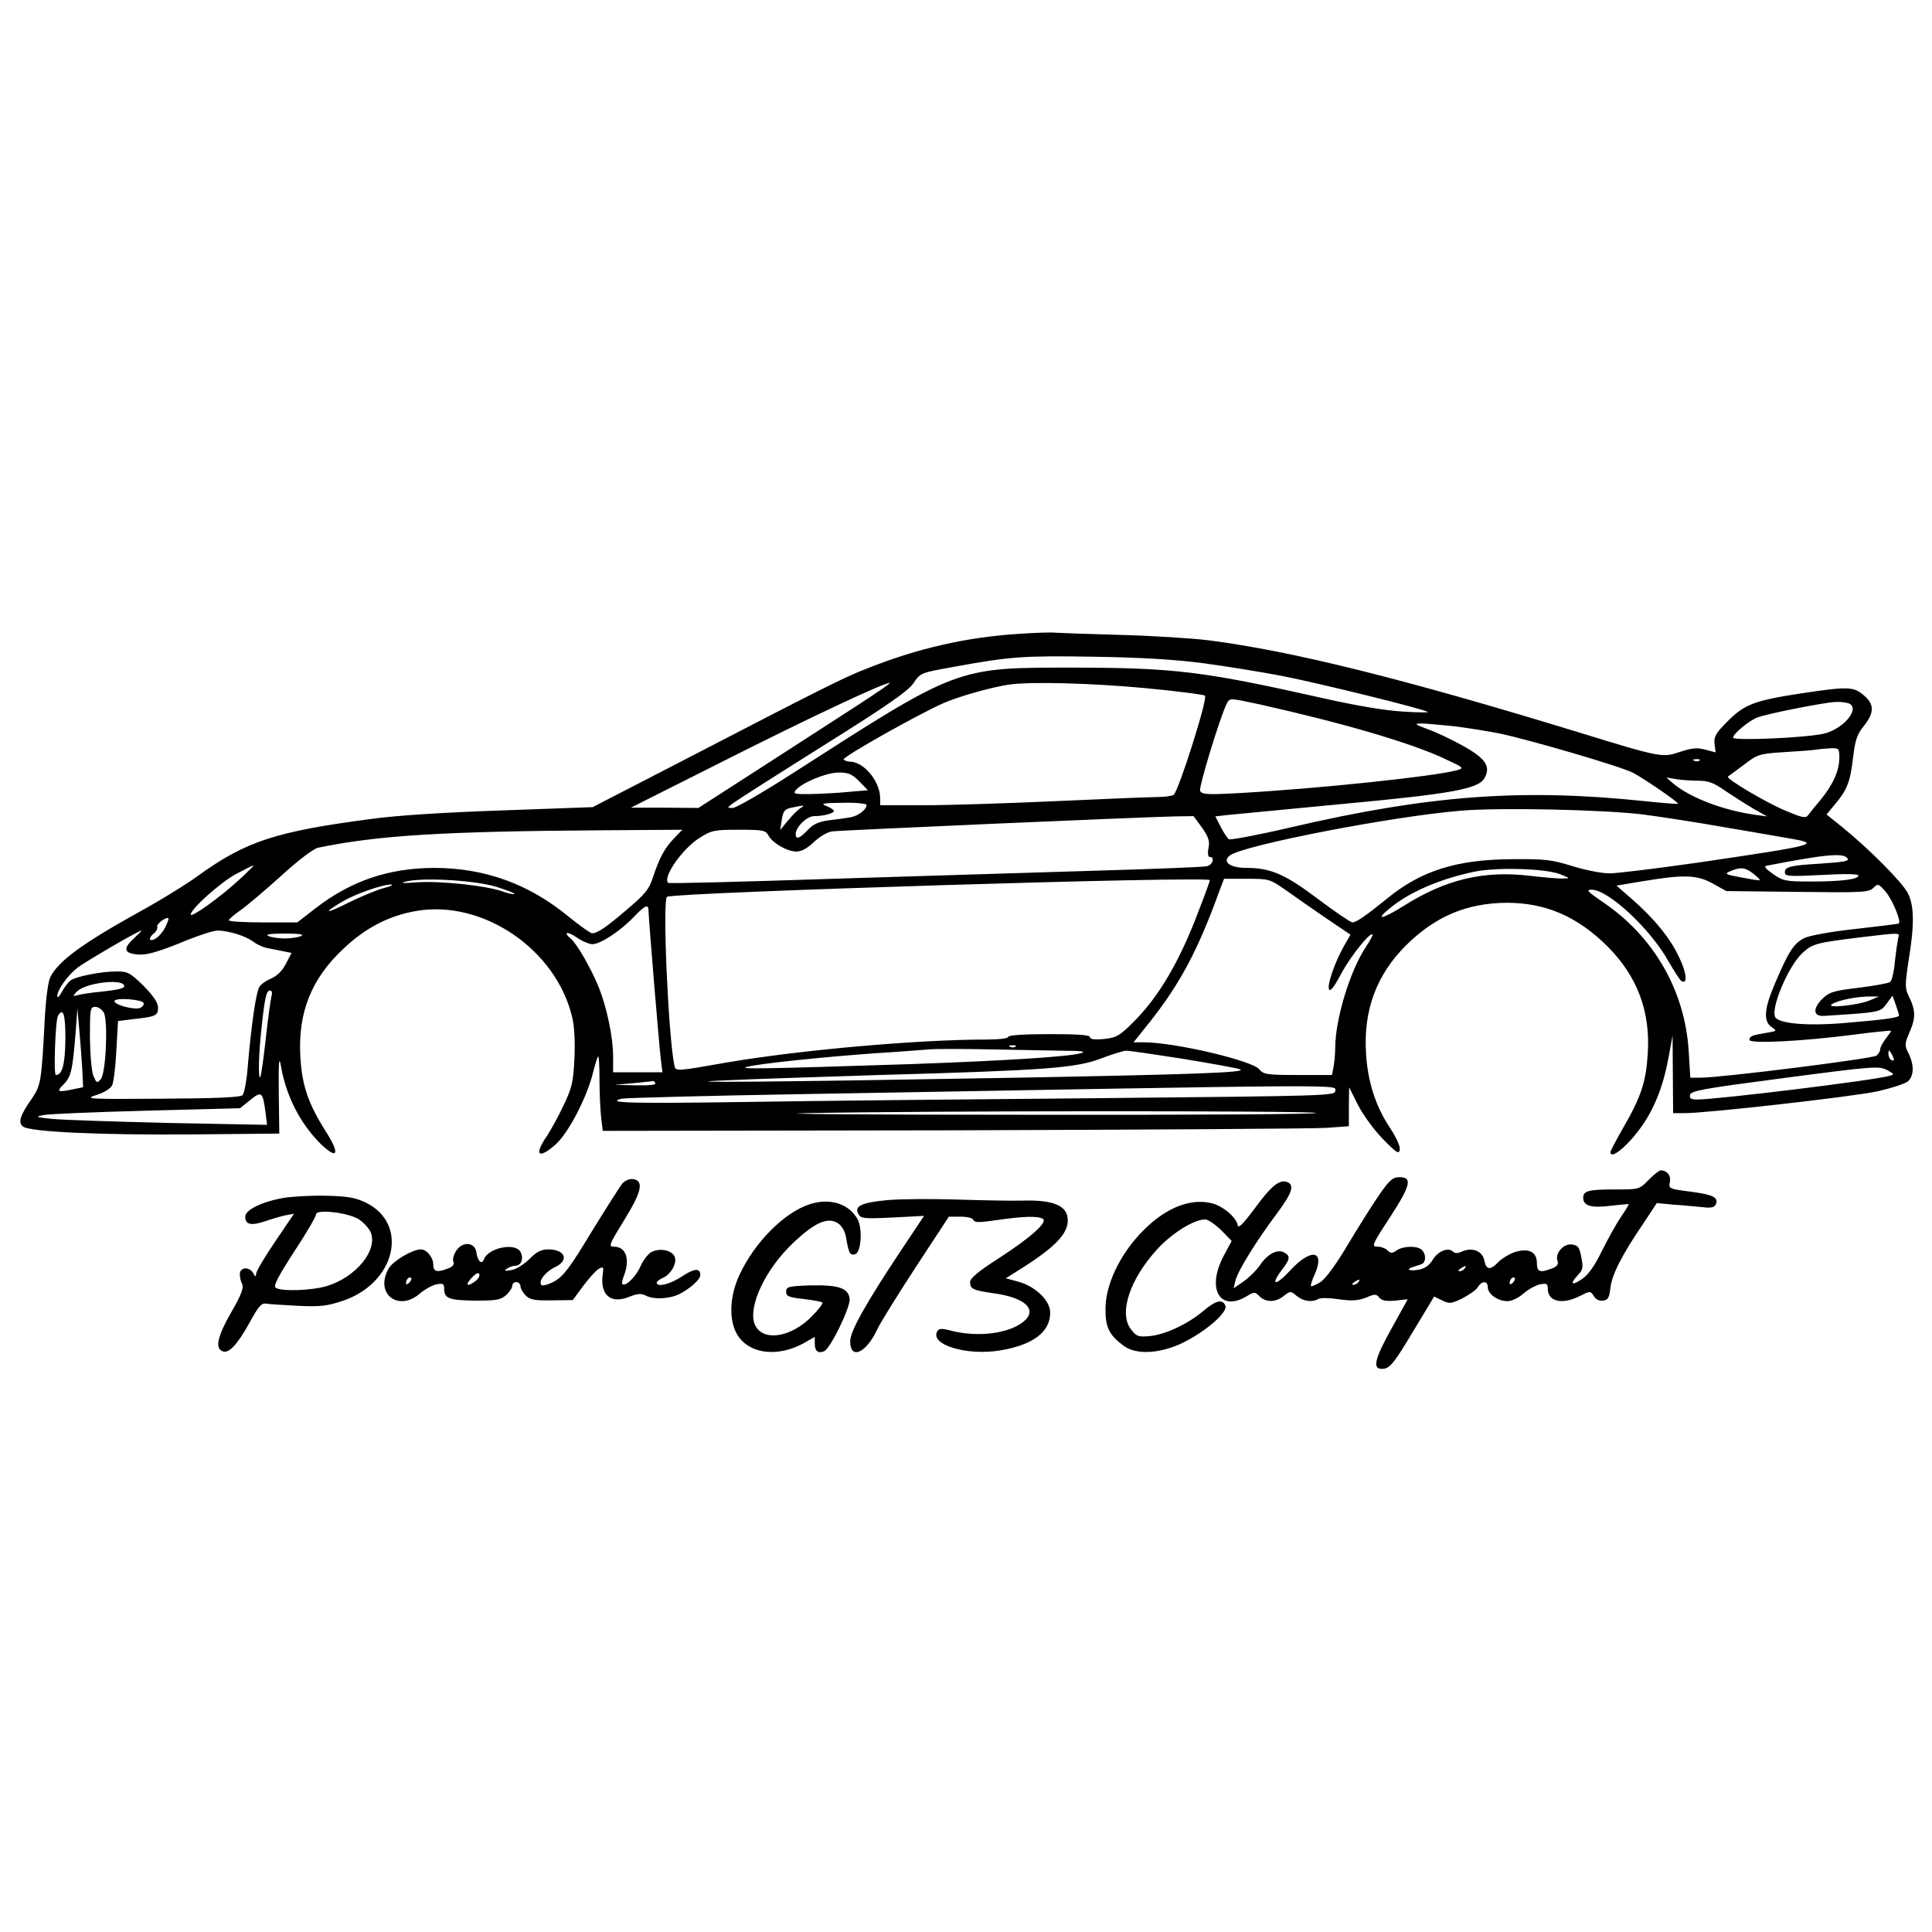 <?xml version="1.0" encoding="UTF-8" standalone="yes"?>
<svg version="1.0" xmlns="http://www.w3.org/2000/svg" width="100mm" height="100mm" viewBox="0 0 709 310" preserveAspectRatio="xMidYMid meet">
  <g transform="translate(0,310) scale(0.1,-0.1)" fill="#000000" stroke="none">
    <path d="M3740 2769 c-190 -12 -369 -52 -555 -126 -88 -34 -148 -64 -725 -363
l-285 -147 -330 -12 c-206 -7 -386 -18 -480 -31 -352 -46 -462 -82 -637 -208
-45 -33 -146 -95 -223 -137 -200 -111 -290 -176 -320 -235 -8 -15 -16 -75 -20
-141 -13 -246 -14 -255 -49 -307 -43 -61 -50 -86 -32 -101 23 -20 291 -32 626
-29 l315 3 -2 150 c-1 115 1 138 8 98 19 -111 71 -212 148 -288 60 -57 69 -35
19 44 -68 107 -90 173 -96 282 -8 160 41 283 159 393 80 76 167 121 267 138
245 42 514 -142 572 -391 8 -33 11 -91 8 -151 -4 -86 -9 -107 -40 -172 -19
-40 -47 -91 -61 -112 -49 -71 -31 -87 33 -30 46 42 112 168 135 258 8 32 17
61 20 64 3 3 5 -35 5 -84 0 -49 3 -112 6 -139 l6 -50 1287 2 c707 2 1323 6
1369 9 l82 6 0 71 1 72 32 -64 c18 -36 59 -92 91 -125 51 -52 60 -58 63 -40 2
12 -13 45 -36 80 -53 79 -82 170 -88 274 -10 158 39 288 146 395 108 107 223
156 371 157 143 0 260 -51 370 -161 108 -108 157 -238 147 -391 -6 -103 -24
-159 -88 -270 -27 -47 -49 -89 -49 -93 0 -21 34 -1 75 45 73 81 116 176 140
312 l13 71 1 -142 1 -143 43 0 c82 0 613 60 707 80 52 12 102 28 112 37 22 20
23 60 2 102 -15 30 -15 35 5 81 22 52 21 79 -6 133 -12 25 -12 41 1 126 22
133 21 203 -3 249 -21 40 -139 159 -237 239 l-61 49 29 35 c46 54 58 84 68
171 8 68 15 88 40 119 39 49 39 80 -1 113 -37 32 -59 32 -232 6 -169 -26 -206
-40 -268 -103 -43 -43 -50 -56 -47 -82 l4 -31 -38 10 c-30 8 -49 6 -92 -8 -65
-22 -69 -22 -371 71 -647 198 -1050 298 -1358 338 -65 8 -211 17 -325 20 -114
3 -220 7 -237 8 -16 2 -77 0 -135 -4z m677 -108 c83 -11 211 -32 285 -46 134
-26 529 -123 538 -133 3 -2 -40 -2 -95 2 -60 3 -177 23 -295 50 -433 97 -538
110 -900 111 -445 0 -426 7 -1046 -391 -106 -68 -203 -124 -215 -124 -22 0
-22 0 2 18 13 10 162 105 331 211 238 149 312 201 331 230 25 37 26 37 148 59
208 38 255 41 514 37 177 -3 294 -10 402 -24z m-1262 -149 c-66 -43 -226 -146
-356 -230 l-236 -152 -124 1 -124 0 340 171 c311 157 585 286 610 287 6 0 -44
-34 -110 -77z m1045 58 c118 -11 218 -24 222 -28 11 -11 -98 -353 -115 -364
-7 -4 -34 -8 -62 -8 -27 0 -194 -7 -370 -15 -176 -8 -393 -15 -482 -15 l-163
0 0 25 c0 63 -60 135 -112 135 -9 0 -19 4 -22 8 -5 9 272 165 367 207 57 25
183 60 242 68 81 11 303 5 495 -13z m423 -60 c308 -69 558 -142 682 -201 69
-32 69 -33 40 -41 -86 -23 -516 -68 -807 -84 -111 -6 -128 -4 -134 9 -5 14 74
273 98 320 11 21 9 21 121 -3z m2161 4 c46 -18 -21 -97 -94 -112 -69 -15 -330
-26 -330 -14 0 14 58 62 89 74 36 14 249 56 288 57 17 1 38 -2 47 -5z m-1449
-84 c49 -6 123 -18 165 -26 114 -24 446 -121 493 -145 43 -23 170 -110 165
-114 -2 -1 -57 3 -123 10 -449 47 -790 22 -1297 -96 -120 -28 -222 -47 -228
-44 -6 4 -19 24 -30 45 l-20 39 43 5 c23 2 211 20 417 40 411 38 506 56 528
96 24 43 3 73 -83 120 -41 23 -99 50 -128 60 -45 17 -48 19 -22 20 17 0 70 -5
120 -10z m1415 -115 c0 -48 -23 -99 -68 -154 -20 -24 -42 -51 -47 -58 -9 -12
-24 -8 -85 18 -71 30 -216 116 -209 124 2 1 28 21 58 43 51 39 57 41 150 47
53 3 105 7 116 9 11 2 35 4 53 5 30 1 32 -1 32 -34z m-513 -11 c-3 -3 -12 -4
-19 -1 -8 3 -5 6 6 6 11 1 17 -2 13 -5z m-3084 -76 l32 -33 -70 -6 c-38 -4
-101 -7 -139 -8 -59 -1 -67 1 -56 14 23 28 113 65 158 65 36 0 49 -6 75 -32z
m3077 2 c39 0 58 -7 101 -37 30 -20 77 -50 104 -66 l50 -28 -45 6 c-119 17
-238 63 -300 115 l-25 22 34 -6 c18 -3 55 -6 81 -6z m-3050 -89 c0 -17 -29
-39 -57 -45 -16 -3 -51 -8 -79 -11 -39 -5 -59 -14 -80 -36 -30 -32 -44 -36
-44 -15 0 26 41 66 68 66 34 0 72 10 72 19 0 4 -12 12 -27 18 -24 9 -14 11 60
12 48 1 87 -3 87 -8z m-242 -11 c-9 -6 -30 -26 -46 -46 l-29 -35 6 38 c5 32
11 39 36 44 45 10 52 9 33 -1z m3092 -24 c69 -9 204 -30 300 -47 96 -16 203
-35 238 -41 116 -20 102 -24 -340 -89 -148 -21 -292 -39 -321 -39 -30 0 -90
12 -138 27 -74 23 -99 26 -219 25 -203 -1 -335 -42 -459 -144 -79 -64 -114
-88 -128 -88 -6 0 -63 38 -125 85 -122 92 -175 115 -264 115 -61 0 -91 23 -60
46 52 38 594 143 847 164 145 12 520 4 669 -14z m-1619 -48 c24 -35 29 -49 24
-75 -4 -20 -2 -33 5 -33 20 0 10 -30 -12 -34 -13 -3 -192 -10 -398 -16 -206
-6 -645 -20 -974 -30 -330 -11 -602 -18 -604 -15 -21 21 52 125 115 165 44 28
54 30 145 30 88 0 98 -2 108 -21 15 -28 69 -59 103 -59 18 0 40 12 64 35 20
19 49 37 67 39 30 4 1120 52 1258 55 l68 1 31 -42z m-1938 -40 c-35 -37 -53
-71 -77 -143 -13 -42 -29 -62 -92 -115 -78 -67 -110 -89 -131 -90 -6 0 -44 27
-85 60 -146 121 -309 180 -496 180 -166 -1 -303 -47 -434 -148 l-67 -52 -126
0 c-69 0 -125 3 -125 8 0 4 19 20 43 37 23 16 90 73 149 126 62 57 118 99 135
103 218 45 451 60 1037 64 l300 2 -31 -32z m4306 -72 c9 -11 -7 -14 -94 -20
-118 -7 -135 -12 -135 -33 0 -14 17 -15 135 -9 84 5 135 4 135 -2 0 -14 -62
-22 -174 -22 -93 0 -103 2 -140 28 -27 19 -34 28 -23 30 212 41 280 48 296 28z
m-5902 -80 c-69 -64 -177 -141 -177 -127 0 20 109 118 167 149 32 17 60 31 63
31 3 0 -21 -24 -53 -53z m4848 21 c37 -15 38 -16 12 -16 -16 -1 -71 4 -123 10
-169 20 -308 -13 -462 -110 -85 -53 -110 -55 -44 -3 71 56 179 102 302 128 83
17 260 12 315 -9z m709 2 c15 -12 26 -23 24 -24 -2 -2 -32 3 -68 10 -60 11
-63 13 -40 23 37 16 55 14 84 -9z m-149 -36 l50 -28 261 -3 c239 -3 263 -2
279 15 17 16 19 16 47 -17 24 -30 56 -107 46 -114 -2 -2 -73 -10 -158 -20 -85
-9 -169 -24 -187 -33 -39 -18 -59 -49 -107 -162 -42 -96 -46 -143 -15 -165 21
-14 20 -15 -17 -21 -55 -9 -64 -13 -64 -26 0 -15 189 -6 383 19 75 10 137 16
137 14 0 -2 -9 -15 -20 -29 -11 -14 -20 -31 -20 -38 0 -7 -6 -18 -14 -24 -13
-11 -570 -81 -647 -81 l-36 0 -6 99 c-14 222 -129 421 -317 547 -54 37 -61 44
-39 44 61 0 216 -144 282 -263 21 -36 42 -69 47 -72 24 -15 20 30 -8 87 -33
71 -94 145 -176 216 l-54 47 96 16 c151 25 198 24 257 -8z m-4462 -13 c38 -12
67 -23 65 -26 -3 -2 -23 2 -45 10 -60 21 -227 39 -313 33 -53 -4 -65 -3 -40 3
64 16 258 4 333 -20z m2617 25 c0 -3 -17 -51 -39 -107 -71 -190 -149 -323
-245 -417 -48 -48 -60 -54 -105 -59 -34 -3 -51 -1 -51 7 0 8 -45 11 -150 11
-93 0 -150 -4 -150 -10 0 -6 -35 -10 -85 -10 -248 0 -685 -39 -947 -84 -188
-33 -188 -33 -193 -12 -22 102 -45 609 -27 620 27 16 1992 77 1992 61z m282
-39 c35 -25 101 -71 148 -103 l86 -58 -23 -40 c-34 -60 -63 -143 -56 -160 4
-11 18 6 45 57 35 65 106 153 115 144 2 -2 -9 -23 -25 -47 -58 -87 -112 -265
-112 -369 0 -20 -3 -52 -6 -69 l-6 -31 -125 0 c-114 0 -126 2 -142 21 -26 32
-311 99 -424 99 l-37 0 63 79 c108 137 174 261 251 474 l18 47 83 0 c83 0 84
0 147 -44z m-3317 9 c-27 -8 -85 -32 -127 -53 -83 -42 -97 -40 -22 4 49 29
147 63 179 63 11 -1 -2 -7 -30 -14z m975 -83 c0 -25 38 -485 45 -544 l6 -48
-91 0 -90 0 0 58 c0 70 -23 179 -52 252 -26 66 -81 162 -103 180 -30 25 -14
29 21 5 20 -14 47 -25 58 -25 29 0 102 48 151 99 43 45 55 50 55 23z m-1774
-61 c-9 -17 -25 -35 -36 -41 -24 -13 -27 2 -5 20 9 7 14 18 12 24 -4 10 34 38
41 31 2 -2 -4 -17 -12 -34z m-116 -41 c-40 -37 -35 -54 18 -58 30 -2 69 9 152
42 61 26 123 46 138 46 40 0 104 -20 130 -40 13 -10 36 -21 52 -24 17 -3 43
-9 60 -12 l30 -6 -21 -40 c-13 -26 -32 -44 -54 -54 -19 -8 -39 -22 -44 -32
-12 -22 -29 -144 -41 -281 -4 -57 -13 -108 -20 -115 -7 -8 -98 -12 -298 -13
-266 -2 -284 -1 -240 13 27 8 52 23 59 35 6 11 13 69 16 129 l6 108 56 7 c83
9 91 13 91 42 0 18 -16 42 -53 80 -49 48 -58 53 -99 53 -56 0 -148 -18 -169
-33 -9 -7 -23 -25 -32 -42 -9 -16 -16 -24 -17 -16 0 23 38 77 76 106 31 23
221 134 233 135 2 0 -11 -13 -29 -30z m615 10 c-11 -5 -38 -9 -60 -9 -22 0
-49 4 -60 9 -13 6 7 9 60 9 53 0 73 -3 60 -9z m5861 -7 c-2 -10 -8 -48 -12
-85 -3 -37 -11 -72 -18 -77 -6 -4 -58 -14 -116 -21 -93 -11 -107 -16 -133 -41
-36 -37 -33 -65 8 -62 205 13 205 13 228 44 l22 30 12 -33 c6 -18 12 -36 12
-39 1 -9 -54 -16 -209 -29 -124 -10 -222 -2 -243 19 -25 25 46 194 100 241 36
32 49 35 208 55 152 18 147 18 141 -2z m-6511 -173 c7 -11 -15 -17 -90 -25
-33 -3 -69 -9 -80 -12 -19 -5 -19 -4 -3 13 30 31 158 48 173 24z m541 -42 c-3
-13 -13 -83 -21 -157 -8 -73 -17 -136 -20 -139 -8 -8 -6 85 5 183 12 113 18
135 31 135 7 0 9 -9 5 -22z m5866 -14 c-42 -18 -166 -31 -139 -14 21 14 90 28
137 28 l35 0 -33 -14z m-6335 -10 c2 -6 -4 -14 -13 -18 -21 -8 -94 11 -94 25
0 14 102 7 107 -7z m-146 -35 c16 -31 8 -221 -11 -244 -14 -16 -15 -16 -27 11
-7 17 -12 76 -13 142 0 105 1 112 20 112 10 0 24 -9 31 -21z m-79 -209 l3 -65
-30 -6 c-64 -14 -70 -11 -42 16 28 29 33 50 44 185 l7 95 7 -80 c4 -44 9 -109
11 -145z m-62 113 c-1 -92 -11 -133 -35 -133 -9 0 -2 201 8 218 19 30 27 6 27
-85z m3487 -29 c-3 -3 -12 -4 -19 -1 -8 3 -5 6 6 6 11 1 17 -2 13 -5z m177
-15 c67 0 83 -3 63 -9 -43 -13 -286 -28 -622 -40 -550 -18 -642 -19 -603 -10
47 12 277 36 473 50 83 5 170 12 195 14 25 2 126 2 224 0 99 -2 220 -4 270 -5z
m433 -29 c103 -17 199 -34 213 -39 35 -12 -174 -19 -820 -31 -901 -16 -1284
-19 -1075 -10 99 5 358 13 575 20 601 17 716 25 809 60 42 16 84 29 93 29 9 1
101 -13 205 -29z m2613 -3 c0 -5 -4 -5 -10 -2 -5 3 -10 14 -10 23 0 15 2 15
10 2 5 -8 10 -19 10 -23z m-21 -41 c23 -13 23 -14 5 -19 -51 -16 -631 -87
-706 -87 -22 0 -29 4 -26 17 3 15 49 23 323 59 364 48 371 48 404 30z m-4524
-46 c4 -6 -22 -9 -72 -8 l-78 2 70 6 c39 4 71 7 72 8 1 1 5 -2 8 -8z m2495
-29 c0 -17 -32 -18 -862 -26 -475 -4 -1061 -10 -1303 -14 -413 -6 -517 -4
-454 12 13 3 317 11 674 17 2043 36 1945 36 1945 11z m-3926 -75 l6 -49 -362
7 c-200 5 -392 11 -428 15 -60 6 -62 8 -30 14 19 4 189 11 378 16 l343 9 37
30 c42 34 46 30 56 -42z m3856 -5 c25 -5 -448 -8 -1050 -7 -602 0 -971 3 -820
6 444 9 1821 9 1870 1z"/>
    <path d="M6050 765 c-34 -35 -35 -35 -121 -35 -100 0 -119 -5 -119 -31 0 -29
30 -38 100 -29 36 4 66 7 67 6 1 -1 -11 -22 -28 -46 -17 -25 -48 -81 -70 -125
-25 -52 -50 -88 -71 -102 -39 -28 -49 -21 -19 11 20 21 22 29 14 67 -7 38 -12
44 -35 47 -31 4 -63 -34 -52 -61 4 -12 -2 -20 -21 -27 -44 -17 -55 -13 -55 20
0 41 -30 56 -81 40 -21 -7 -48 -24 -60 -36 -30 -32 -45 -30 -52 6 -7 34 -44
49 -82 32 -16 -7 -26 -7 -33 0 -17 17 -56 1 -74 -30 -11 -19 -29 -32 -49 -36
-34 -7 -53 0 -25 9 9 3 23 7 31 10 18 5 20 36 3 53 -16 16 -70 15 -93 -2 -16
-11 -21 -11 -33 0 -7 8 -24 14 -37 14 -23 0 -20 7 46 108 76 117 83 147 35
147 -25 0 -37 -10 -78 -70 -26 -38 -78 -121 -115 -183 -41 -69 -79 -120 -97
-132 -17 -10 -32 -17 -35 -15 -2 3 4 23 14 44 39 89 -15 96 -91 13 -54 -58
-74 -56 -29 4 30 39 31 50 7 63 -25 13 -61 -6 -89 -48 -13 -19 -40 -45 -60
-59 l-36 -25 7 29 c9 36 76 144 150 243 57 76 68 107 40 118 -28 11 -59 -14
-119 -96 -43 -58 -61 -76 -63 -62 -5 29 -56 72 -98 81 -83 19 -178 -23 -264
-117 -75 -82 -122 -185 -123 -268 -1 -71 13 -99 67 -139 45 -34 135 -29 218
12 83 41 164 111 155 135 -10 26 -35 20 -80 -18 -56 -48 -139 -87 -196 -93
-43 -4 -50 -2 -70 24 -47 59 -5 185 97 296 55 59 134 108 175 108 10 0 36 -18
58 -39 l39 -40 -30 -56 c-63 -120 -13 -206 85 -147 28 17 30 17 47 0 23 -23
59 -23 89 1 24 19 25 19 48 0 24 -20 57 -24 79 -11 7 5 41 4 75 -1 50 -7 71
-5 100 6 32 14 37 14 49 0 9 -11 25 -14 58 -11 l46 5 -58 -105 c-66 -118 -74
-155 -30 -150 23 3 39 22 106 134 l79 131 29 -14 c26 -13 33 -13 74 7 25 13
51 31 57 41 15 25 37 24 37 0 0 -25 37 -51 72 -51 16 0 41 12 60 29 18 15 45
30 61 33 23 4 27 2 27 -16 0 -48 53 -60 118 -27 38 19 38 19 51 0 7 -13 20
-19 34 -17 18 2 23 11 27 48 6 48 42 120 122 237 l48 73 63 -6 c34 -2 81 -7
105 -9 32 -4 44 -1 49 11 10 25 -11 35 -94 46 -78 10 -80 11 -75 35 5 24 -10
43 -34 43 -5 0 -25 -16 -44 -35z m-675 -325 c-3 -5 -12 -10 -18 -10 -7 0 -6 4
3 10 19 12 23 12 15 0z m177 -52 c-7 -7 -12 -8 -12 -2 0 14 12 26 19 19 2 -3
-1 -11 -7 -17z m-567 2 c-3 -5 -12 -10 -18 -10 -7 0 -6 4 3 10 19 12 23 12 15
0z"/>
    <path d="M2283 751 c-9 -12 -60 -92 -113 -178 -79 -131 -102 -161 -135 -180
-22 -12 -44 -18 -48 -14 -13 13 14 49 50 66 53 25 37 65 -25 65 -26 0 -43 -9
-70 -36 -19 -19 -49 -38 -66 -40 -24 -4 -28 -3 -16 5 8 6 22 11 31 11 22 0 32
27 19 51 -19 35 -118 15 -134 -27 -8 -22 -23 -8 -28 26 -5 37 -51 40 -73 6
-10 -14 -15 -33 -11 -41 4 -11 -3 -19 -20 -25 -41 -16 -54 -12 -54 14 0 27
-24 56 -46 56 -30 0 -101 -42 -117 -69 -54 -92 34 -163 115 -92 18 15 45 30
61 33 23 4 27 2 27 -17 0 -35 18 -42 115 -43 78 0 93 3 113 21 12 11 22 26 22
34 0 7 7 13 15 13 8 0 15 -7 15 -15 0 -8 9 -24 19 -34 16 -16 33 -19 97 -18
l76 1 39 53 c22 29 47 57 57 62 16 9 18 6 14 -19 -11 -77 29 -112 97 -84 30
12 44 13 60 5 29 -16 87 -13 124 5 41 21 77 54 77 70 0 26 -22 25 -67 -5 -43
-29 -93 -41 -93 -23 0 4 10 12 22 17 33 15 56 60 42 82 -14 22 -56 28 -84 13
-12 -7 -30 -30 -40 -53 -17 -38 -55 -75 -66 -64 -3 2 0 16 6 31 23 61 7 106
-37 106 -21 0 -18 7 38 98 64 104 73 144 32 150 -13 2 -29 -5 -40 -17z m-539
-358 c-30 -22 -39 -15 -13 13 15 16 25 21 28 13 2 -7 -4 -18 -15 -26z m-242
-5 c-7 -7 -12 -8 -12 -2 0 14 12 26 19 19 2 -3 -1 -11 -7 -17z"/>
    <path d="M1041 699 c-80 -14 -141 -44 -141 -69 0 -29 21 -34 72 -17 23 8 57
18 75 22 l32 6 -69 -102 c-39 -57 -70 -110 -70 -118 -1 -13 -2 -13 -11 2 -14
25 -49 22 -49 -4 0 -11 4 -28 9 -37 6 -13 -4 -40 -40 -102 -51 -89 -61 -133
-32 -144 23 -9 54 24 101 109 30 55 42 69 58 66 10 -2 63 -5 116 -8 83 -4 108
-1 165 18 195 65 246 282 85 361 -38 18 -66 23 -147 25 -55 1 -124 -3 -154 -8z
m273 -77 c17 -10 37 -31 45 -46 31 -66 -51 -168 -161 -201 -55 -16 -165 -20
-186 -6 -10 6 7 39 67 132 45 68 81 130 81 138 0 19 113 7 154 -17z"/>
    <path d="M3258 691 c-96 -9 -124 -22 -108 -51 9 -17 21 -18 126 -13 l115 6
-82 -123 c-131 -197 -189 -300 -189 -337 0 -70 59 -44 100 45 12 25 76 128
142 229 l120 183 43 0 c25 0 45 -5 47 -12 4 -10 22 -10 89 0 98 14 149 15 166
4 19 -12 -45 -69 -164 -146 -72 -46 -103 -72 -103 -86 0 -25 10 -30 86 -41
118 -16 164 -61 109 -105 -54 -43 -165 -57 -262 -33 -36 10 -47 9 -53 -1 -30
-49 106 -91 229 -71 121 20 185 67 185 139 0 44 -54 97 -119 114 l-44 12 62
39 c132 84 177 136 163 192 -10 39 -62 57 -160 54 -44 -1 -155 1 -246 4 -91 3
-204 2 -252 -2z"/>
    <path d="M2972 676 c-95 -31 -203 -140 -259 -261 -39 -85 -39 -178 0 -229 47
-61 144 -70 235 -21 l42 24 0 -24 c0 -28 12 -38 34 -29 23 9 98 163 94 193 -5
39 -40 51 -143 49 -82 -3 -90 -5 -90 -23 0 -17 9 -21 64 -27 35 -4 66 -10 69
-13 3 -3 -14 -26 -38 -50 -79 -81 -185 -95 -211 -28 -24 65 41 202 142 297 79
75 127 96 164 72 15 -10 26 -29 30 -53 10 -58 14 -65 32 -61 23 4 29 91 11
127 -31 58 -101 81 -176 57z"/>
  </g>
</svg>